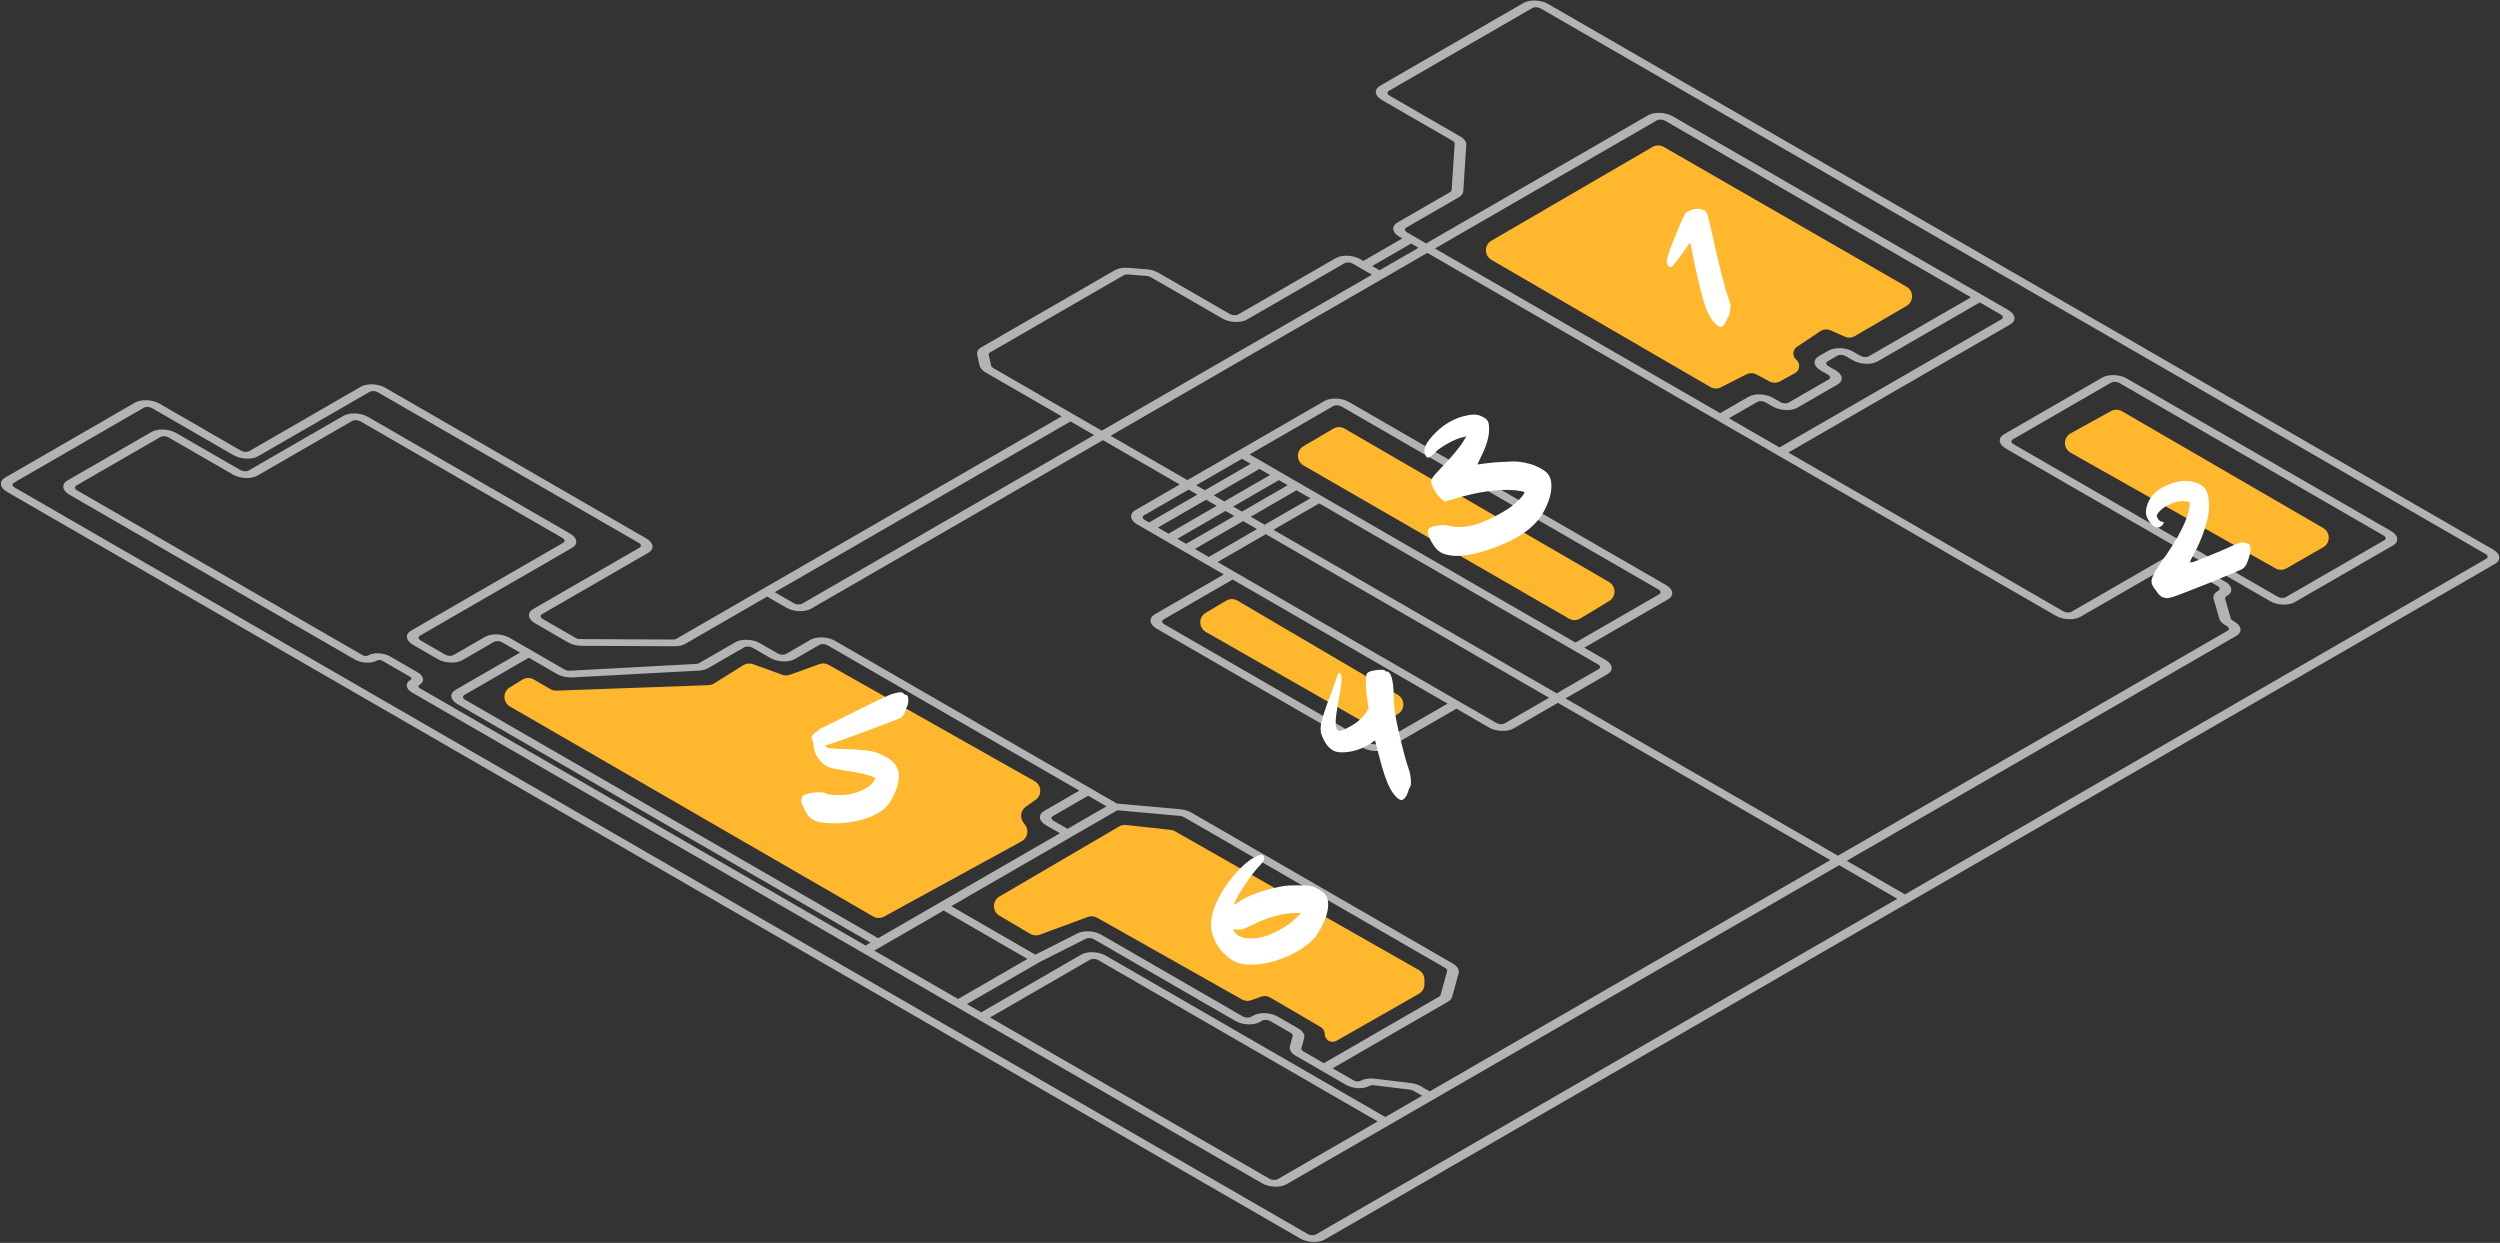 <?xml version="1.0" encoding="UTF-8"?> <svg xmlns="http://www.w3.org/2000/svg" width="875" height="435" viewBox="0 0 875 435" fill="none"><rect x="0" y="0" width="875" height="435" fill="#333333" stroke="none"/><path d="M667.287 100.352L582.289 51.413C581.087 50.721 579.606 50.724 578.407 51.422L521.988 84.239C519.418 85.734 519.419 89.447 521.99 90.94L598.634 135.455C599.773 136.116 601.169 136.154 602.341 135.556L611.188 131.042C612.315 130.467 613.651 130.479 614.767 131.072L619.32 133.49C620.472 134.102 621.854 134.093 622.999 133.467L628.238 130.598C629.997 129.634 630.233 127.202 628.693 125.918C627.232 124.701 627.354 122.421 628.936 121.366L637.034 115.967C638.136 115.233 639.536 115.112 640.748 115.646L645.684 117.824C646.821 118.326 648.129 118.252 649.202 117.625L667.307 107.056C669.878 105.555 669.867 101.837 667.287 100.352Z" fill="#FFB82E"></path><path fill-rule="evenodd" clip-rule="evenodd" d="M2.436 172.141C-0.124 170.664 -0.408 168.432 1.801 167.157L47.234 140.926C49.443 139.651 53.308 139.815 55.867 141.293L84.393 157.762C85.246 158.254 86.534 158.309 87.271 157.884L126.262 135.372C128.471 134.097 132.336 134.261 134.895 135.739L226.269 188.494C228.828 189.971 229.113 192.203 226.904 193.478L189.71 214.952C188.974 215.377 189.068 216.121 189.921 216.614L201.455 223.273C201.9 223.53 202.489 223.679 203.07 223.681L235.524 223.836C236.014 223.838 236.463 223.736 236.786 223.55L371.59 145.721L344.943 130.336C343.808 129.681 343.072 128.841 342.874 127.975L342.008 124.184C341.778 123.174 342.299 122.219 343.442 121.56L390.213 94.557C391.36 93.894 393.023 93.593 394.779 93.731L401.315 94.242C402.806 94.358 404.252 94.782 405.382 95.434L430.49 109.931C431.343 110.423 432.632 110.478 433.368 110.053L467.487 90.354C469.696 89.079 473.561 89.243 476.121 90.721L477.165 91.324L490.799 83.453L489.755 82.849C487.195 81.372 486.911 79.14 489.12 77.865L507.571 67.212C507.874 67.037 508.048 66.799 508.065 66.536L509.131 50.287C509.154 49.935 508.894 49.573 508.425 49.302L483.658 35.003C481.099 33.525 480.814 31.294 483.023 30.018L533.231 1.031C535.44 -0.244 539.305 -0.08 541.864 1.397L872.633 192.367C875.192 193.845 875.477 196.076 873.268 197.351L463.683 433.825C461.475 435.1 457.61 434.936 455.05 433.458L2.436 172.141ZM493.889 85.236L480.255 93.108L482.844 94.603L496.478 86.731L493.889 85.236ZM499.568 88.515L388.704 152.522L415.581 168.04L463.541 140.35C465.749 139.075 469.614 139.239 472.174 140.717L583.158 204.794C585.717 206.271 586.002 208.503 583.793 209.778L554.515 226.682L561.977 230.99C564.537 232.467 564.821 234.699 562.612 235.974L547.929 244.451L643.272 299.498L779.614 220.781C780.351 220.355 780.256 219.612 779.403 219.119L778.791 218.766C777.711 218.143 776.991 217.351 776.754 216.527L774.775 209.643C774.473 208.591 774.987 207.585 776.177 206.897L776.377 206.782C777.114 206.357 777.019 205.613 776.166 205.121L761.476 196.639L728.16 215.875C725.951 217.15 722.086 216.986 719.526 215.508L499.568 88.515ZM764.142 195.1L778.832 203.581C781.391 205.059 781.675 207.291 779.467 208.566L779.267 208.681C778.87 208.91 778.699 209.246 778.8 209.596L780.778 216.481C780.857 216.755 781.097 217.019 781.457 217.227L782.069 217.58C784.628 219.057 784.913 221.289 782.704 222.564L646.362 301.281L666.719 313.035L870.179 195.568C870.915 195.143 870.82 194.399 869.967 193.906L539.198 2.937C538.345 2.444 537.057 2.389 536.32 2.815L486.112 31.802C485.376 32.227 485.471 32.971 486.324 33.464L511.091 47.763C512.499 48.575 513.278 49.663 513.209 50.718L512.143 66.967C512.091 67.756 511.569 68.471 510.66 68.996L492.209 79.649C491.473 80.074 491.568 80.817 492.421 81.31L499.144 85.192L576.822 40.345C579.03 39.07 582.896 39.234 585.455 40.712L702.962 108.554C705.521 110.032 705.806 112.263 703.597 113.538L625.919 158.386L722.192 213.969C723.045 214.461 724.334 214.516 725.07 214.091L763.002 192.191L702.03 156.989C699.471 155.511 699.187 153.279 701.395 152.004L735.808 132.136C738.017 130.861 741.882 131.025 744.442 132.502L836.934 185.903C839.494 187.381 839.778 189.612 837.57 190.888L803.157 210.756C800.948 212.031 797.083 211.867 794.523 210.389L766.092 193.974L764.142 195.1ZM622.83 156.602L700.507 111.755C701.244 111.33 701.149 110.586 700.296 110.093L692.929 105.84L657.183 126.478C654.975 127.753 651.109 127.589 648.55 126.112L645.953 124.612C645.099 124.119 643.811 124.065 643.075 124.49L639.672 126.454C638.936 126.879 639.031 127.623 639.884 128.116L642.481 129.615C645.041 131.093 645.325 133.325 643.116 134.6L629.14 142.669C626.931 143.944 623.066 143.78 620.506 142.303L617.909 140.803C617.056 140.31 615.767 140.256 615.031 140.681L605.142 146.39L622.83 156.602ZM602.053 144.606L502.234 86.976L579.911 42.129C580.648 41.703 581.936 41.758 582.789 42.251L689.84 104.057L654.094 124.695C653.358 125.12 652.069 125.065 651.216 124.572L648.619 123.073C646.059 121.595 642.194 121.431 639.985 122.706L636.583 124.671C634.374 125.946 634.658 128.177 637.218 129.655L639.815 131.155C640.668 131.647 640.763 132.391 640.027 132.816L626.05 140.886C625.314 141.311 624.026 141.256 623.172 140.763L620.575 139.264C618.016 137.786 614.15 137.622 611.942 138.897L602.053 144.606ZM664.053 314.574L643.696 302.821L450.293 414.482C448.084 415.757 444.219 415.593 441.66 414.115L144.229 242.393C141.957 241.082 141.705 239.101 143.665 237.969C144.153 237.687 144.09 237.194 143.525 236.867L133.827 231.268C133.261 230.942 132.407 230.905 131.919 231.187C129.959 232.319 126.528 232.173 124.256 230.862L24.273 173.137C21.713 171.659 21.429 169.427 23.638 168.152L53.03 151.183C55.238 149.908 59.104 150.072 61.663 151.549L84.173 164.545C85.026 165.038 86.314 165.093 87.05 164.668L120.164 145.549C122.373 144.274 126.238 144.438 128.797 145.916L199.571 186.777C202.131 188.255 202.415 190.487 200.206 191.762L146.996 222.483C146.26 222.908 146.355 223.652 147.208 224.144L155.864 229.142C156.717 229.635 158.006 229.689 158.742 229.264L169.778 222.893C171.986 221.618 175.852 221.782 178.411 223.259L197.613 234.346C198.111 234.633 198.786 234.784 199.426 234.749L243.648 232.37C244.062 232.347 244.434 232.249 244.713 232.088L257.383 224.773C259.592 223.498 263.457 223.662 266.017 225.14L272.257 228.743C273.11 229.235 274.399 229.29 275.135 228.865L283.668 223.938C285.877 222.663 289.742 222.827 292.302 224.305L390.923 281.244L413.067 283.243C414.514 283.373 415.909 283.792 417.004 284.424L508.478 337.237C510.074 338.158 510.849 339.424 510.529 340.587L508.233 348.945C508.059 349.58 507.568 350.146 506.817 350.58L466.421 373.902L473.806 378.166C474.533 378.586 475.632 378.632 476.26 378.27C477.451 377.582 479.22 377.308 481.039 377.528L493.736 379.066C495.067 379.227 496.334 379.63 497.344 380.213L500.407 381.981L640.606 301.037L545.263 245.991L529.721 254.964C527.513 256.239 523.648 256.075 521.088 254.597L509.74 248.045L485.544 262.015C483.335 263.29 479.47 263.126 476.91 261.648L404.789 220.009C402.23 218.531 401.945 216.299 404.154 215.024L428.35 201.055L398.008 183.537C395.449 182.059 395.164 179.827 397.373 178.552L412.915 169.579L386.037 154.062L283.848 213.061C281.639 214.336 277.774 214.172 275.215 212.694L268.491 208.812L239.876 225.333C238.905 225.894 237.559 226.199 236.088 226.192L203.635 226.037C201.889 226.029 200.123 225.583 198.789 224.812L187.255 218.153C184.696 216.675 184.412 214.444 186.62 213.169L223.815 191.695C224.551 191.269 224.456 190.526 223.603 190.033L132.229 137.278C131.376 136.786 130.088 136.731 129.351 137.156L90.36 159.668C88.152 160.943 84.286 160.779 81.727 159.301L53.201 142.832C52.348 142.339 51.06 142.285 50.324 142.71L4.89 168.941C4.154 169.366 4.249 170.11 5.102 170.602L457.716 431.919C458.569 432.412 459.858 432.467 460.594 432.041L664.053 314.574ZM271.157 207.273L277.881 211.155C278.734 211.647 280.022 211.702 280.759 211.277L382.948 152.278L374.68 147.504L271.157 207.273ZM385.614 150.739L480.178 96.142L473.454 92.26C472.601 91.768 471.313 91.713 470.577 92.138L436.457 111.837C434.249 113.112 430.384 112.948 427.824 111.47L402.715 96.974C402.339 96.756 401.857 96.615 401.36 96.576L394.824 96.065C394.239 96.019 393.684 96.12 393.302 96.34L346.531 123.343C346.15 123.563 345.977 123.882 346.053 124.218L346.92 128.01C346.986 128.298 347.231 128.578 347.609 128.797L385.614 150.739ZM416.004 171.363L400.462 180.336C399.726 180.761 399.821 181.505 400.674 181.997L402.177 182.865L419.052 173.122L416.004 171.363ZM422.141 174.906L405.266 184.649L408.967 186.786L425.842 177.043L422.141 174.906ZM428.508 175.504L424.807 173.367L440.823 164.12L444.524 166.257L428.508 175.504ZM428.932 178.827L412.057 188.569L415.131 190.344L432.006 180.602L428.932 178.827ZM434.672 179.062L431.598 177.287L447.614 168.04L450.688 169.815L434.672 179.062ZM435.095 182.385L418.221 192.128L423.074 194.93L439.948 185.187L435.095 182.385ZM442.614 183.648L437.761 180.846L453.778 171.599L458.63 174.401L442.614 183.648ZM443.038 186.971L426.163 196.714L523.754 253.058C524.607 253.55 525.896 253.605 526.632 253.18L542.174 244.207L443.038 186.971ZM544.84 242.668L445.704 185.432L461.72 176.185L559.311 232.529C560.164 233.022 560.259 233.765 559.523 234.19L544.84 242.668ZM437.734 162.336L421.718 171.583L418.67 169.824L434.686 160.577L437.734 162.336ZM437.352 159.038L551.426 224.898L580.703 207.994C581.44 207.569 581.345 206.825 580.492 206.333L469.508 142.256C468.655 141.764 467.366 141.709 466.63 142.134L437.352 159.038ZM431.439 202.838L407.243 216.808C406.507 217.233 406.602 217.977 407.455 218.469L479.577 260.109C480.43 260.601 481.718 260.656 482.454 260.231L506.65 246.261L431.439 202.838ZM497.741 383.52L494.678 381.752C494.341 381.557 493.919 381.423 493.475 381.37L480.778 379.832C480.234 379.766 479.706 379.848 479.35 380.054C477.249 381.266 473.574 381.11 471.14 379.705L453.515 369.529C451.923 368.61 451.148 367.349 451.461 366.188L452.427 362.604C452.531 362.218 452.273 361.797 451.742 361.491L444.599 357.366C443.746 356.874 442.457 356.819 441.721 357.244L440.978 357.673C438.769 358.948 434.904 358.784 432.345 357.307L382.84 328.725C382.022 328.253 380.794 328.18 380.042 328.56L363.991 336.659L338.412 351.427L343.425 354.321L378.415 334.12C380.623 332.845 384.489 333.009 387.048 334.487L484.859 390.958L497.741 383.52ZM482.193 392.497L384.382 336.026C383.529 335.533 382.24 335.479 381.504 335.904L346.515 356.105L444.326 412.576C445.179 413.068 446.467 413.123 447.204 412.698L482.193 392.497ZM335.323 349.643L359.608 335.622L330.283 318.692L305.998 332.713L335.323 349.643ZM302.909 330.929L304.677 329.908L160.086 246.429C157.526 244.951 157.242 242.72 159.451 241.444L182.013 228.418L175.745 224.799C174.892 224.306 173.603 224.251 172.867 224.676L161.831 231.048C159.623 232.323 155.758 232.159 153.198 230.681L144.542 225.683C141.982 224.206 141.698 221.974 143.906 220.699L197.117 189.978C197.853 189.553 197.758 188.809 196.905 188.316L126.131 147.455C125.278 146.963 123.99 146.908 123.254 147.333L90.14 166.451C87.931 167.726 84.066 167.562 81.507 166.085L58.997 153.089C58.144 152.596 56.855 152.541 56.119 152.966L26.727 169.936C25.991 170.361 26.086 171.105 26.939 171.597L126.922 229.323C127.487 229.649 128.342 229.685 128.83 229.404C130.79 228.272 134.221 228.417 136.493 229.729L146.191 235.328C148.463 236.64 148.715 238.621 146.755 239.753C146.267 240.034 146.329 240.528 146.895 240.854L302.909 330.929ZM185.103 230.201L162.54 243.228C161.804 243.653 161.899 244.397 162.752 244.89L307.343 328.369L370.969 291.634L366.082 288.813C363.523 287.335 363.239 285.104 365.447 283.828L377.757 276.721L289.635 225.844C288.782 225.352 287.494 225.297 286.758 225.722L278.225 230.649C276.016 231.924 272.151 231.76 269.591 230.282L263.35 226.679C262.497 226.186 261.209 226.131 260.473 226.557L247.802 233.872C246.967 234.354 245.85 234.649 244.608 234.716L200.386 237.095C198.467 237.199 196.442 236.748 194.947 235.885L185.103 230.201ZM380.847 278.505L368.537 285.612C367.801 286.037 367.895 286.781 368.748 287.274L373.635 290.095L387.278 282.218L380.847 278.505ZM391.082 283.589L332.949 317.153L362.361 334.133L377.112 326.69C379.37 325.551 383.051 325.768 385.506 327.186L435.011 355.767C435.864 356.26 437.152 356.315 437.888 355.89L438.632 355.46C440.84 354.185 444.705 354.349 447.265 355.827L454.409 359.952C456 360.87 456.775 362.132 456.462 363.292L455.496 366.876C455.392 367.263 455.65 367.684 456.181 367.99L463.332 372.119L503.728 348.796C503.978 348.652 504.142 348.463 504.2 348.251L506.496 339.893C506.602 339.505 506.344 339.083 505.812 338.776L414.338 285.964C413.973 285.753 413.508 285.613 413.026 285.57L391.082 283.589ZM704.485 153.788C703.749 154.213 703.843 154.957 704.697 155.449L797.189 208.85C798.042 209.343 799.331 209.397 800.067 208.972L834.48 189.104C835.216 188.679 835.122 187.935 834.268 187.442L741.776 134.042C740.922 133.549 739.634 133.494 738.898 133.919L704.485 153.788Z" fill="#B3B3B3"></path><path d="M738.851 143.878L724.734 151.667C722.078 153.132 722.059 156.943 724.701 158.434L796.427 198.93C797.618 199.603 799.076 199.597 800.262 198.917L813.118 191.536C815.705 190.051 815.714 186.322 813.134 184.825L742.668 143.92C741.491 143.237 740.043 143.221 738.851 143.878Z" fill="#FFB82E"></path><path d="M592.202 73.376C592.77 73.186 593.386 73.092 594.049 73.092C595.801 73.092 596.938 73.636 597.459 74.726C597.743 75.294 598.311 77.543 599.164 81.474C600.064 85.737 601.129 90.331 602.361 95.256C603.592 100.134 604.468 103.189 604.989 104.42C605.463 105.651 605.699 106.599 605.699 107.262C605.699 107.309 605.676 107.427 605.628 107.617C605.628 107.806 605.628 107.948 605.628 108.043C605.581 108.517 605.534 108.919 605.486 109.251C605.439 109.535 605.368 109.819 605.273 110.103C605.178 110.387 605.084 110.6 604.989 110.742C604.942 110.885 604.8 111.145 604.563 111.524C604.373 111.903 604.208 112.234 604.066 112.518C603.403 113.797 602.834 114.437 602.361 114.437C601.982 114.437 601.437 114.152 600.727 113.584C598.927 112.258 597.364 109.274 596.038 104.633C594.712 99.85 593.362 93.93 591.989 86.873L591.563 84.813L588.863 88.649C587.016 91.159 585.856 92.627 585.382 93.054C584.956 93.338 584.696 93.504 584.601 93.551C584.506 93.551 584.293 93.409 583.961 93.125C583.583 92.841 583.393 92.367 583.393 91.704C583.393 90.473 584.198 87.868 585.808 83.89C588.034 78.349 589.432 75.246 590 74.584C590.331 74.205 591.065 73.802 592.202 73.376Z" fill="white"></path><path d="M761.875 168.679C762.333 168.55 763.008 168.444 763.898 168.361C765.637 168.198 767.217 168.392 768.638 168.943C770.19 169.525 771.262 170.238 771.854 171.08C772.489 171.919 772.89 173.229 773.057 175.011L773.164 176.156C773.22 178.119 773.03 179.976 772.595 181.728C771.612 185.842 770.007 189.95 767.782 194.052C767.491 194.592 767.218 195.11 766.965 195.604C766.712 196.098 766.534 196.479 766.43 196.745C766.327 197.012 766.296 197.143 766.339 197.139C766.593 197.115 768.679 196.321 772.597 194.755C776.511 193.148 778.98 192.104 780.004 191.623C781.271 190.991 782.444 190.496 783.523 190.138C784.105 189.955 784.523 189.851 784.778 189.828C785.159 189.792 785.661 189.895 786.282 190.136C786.858 190.339 787.217 190.519 787.36 190.677C787.503 190.834 787.6 191.189 787.652 191.74C787.771 193.013 787.379 194.761 786.475 196.984C786.096 197.961 785.543 198.676 784.815 199.129C784.249 199.482 780.484 201.076 773.519 203.91C766.55 206.702 762.215 208.371 760.511 208.916C759.722 209.161 759.115 209.303 758.69 209.343C758.351 209.375 758.048 209.339 757.782 209.236L756.995 209.053C756.914 209.103 756.595 208.898 756.039 208.436C755.482 207.975 755.198 207.681 755.186 207.554C755.178 207.469 754.858 207.028 754.228 206.232C753.496 205.273 753.096 204.434 753.029 203.713C752.91 202.44 754.077 200.063 756.532 196.582C762.433 188.328 765.67 182.014 766.244 177.639C766.387 176.427 766.457 175.8 766.453 175.758C766.445 175.673 765.943 175.57 764.948 175.45C764.342 175.378 763.742 175.37 763.149 175.426C761.707 175.561 760.252 176.018 758.785 176.797C757.356 177.53 756.221 178.428 755.38 179.491C754.999 179.997 754.817 180.335 754.833 180.505L755.171 181.372C755.531 182.022 755.953 182.411 756.435 182.537C757.045 182.651 757.355 182.771 757.367 182.899C757.379 183.026 757.212 183.298 756.866 183.716C756.405 184.272 755.899 184.576 755.348 184.628C754.202 184.735 753.099 183.919 752.038 182.179C751.484 181.289 751.169 180.442 751.093 179.636C751.01 178.745 751.205 177.636 751.68 176.308C753.085 172.583 756.483 170.04 761.875 168.679Z" fill="white"></path><path d="M466.686 150.022L456.186 156.191C453.626 157.696 453.64 161.403 456.212 162.888L549.137 216.523C550.359 217.228 551.868 217.213 553.077 216.484L563.212 210.365C565.733 208.842 565.701 205.174 563.153 203.696L470.593 150.011C469.384 149.31 467.891 149.314 466.686 150.022Z" fill="#FFB82E"></path><path d="M429.185 210.226L421.995 214.483C419.437 215.997 419.466 219.708 422.047 221.182L479.117 253.768C480.346 254.47 481.861 254.446 483.067 253.705L489.331 249.857C491.821 248.327 491.786 244.696 489.266 243.215L433.122 210.219C431.907 209.505 430.399 209.507 429.185 210.226Z" fill="#FFB82E"></path><path d="M182.833 237.874L178.387 240.627C175.896 242.169 175.952 245.81 178.488 247.276L305.618 320.765C306.79 321.443 308.23 321.46 309.418 320.81L357.57 294.452C359.632 293.324 360.222 290.635 358.823 288.747L358.146 287.833C356.852 286.086 357.248 283.618 359.022 282.363L362.441 279.944C364.762 278.303 364.584 274.804 362.109 273.407L290.026 232.697C289.042 232.142 287.865 232.043 286.802 232.428L276.445 236.174C275.593 236.482 274.661 236.482 273.809 236.174L263.547 232.462C262.43 232.058 261.19 232.188 260.182 232.816L249.874 239.229C249.3 239.587 248.642 239.788 247.966 239.812L194.731 241.723C194.001 241.749 193.278 241.568 192.647 241.201L186.818 237.817C185.581 237.099 184.049 237.121 182.833 237.874Z" fill="#FFB82E"></path><path d="M391.727 289.251L349.801 313.787C347.252 315.279 347.242 318.96 349.783 320.465L360.561 326.851C361.565 327.445 362.783 327.556 363.877 327.152L380.738 320.932C381.805 320.538 382.992 320.633 383.983 321.193L434.701 349.813C435.685 350.368 436.862 350.466 437.924 350.082L441.335 348.847C442.418 348.455 443.618 348.564 444.612 349.146L462.291 359.493C463.136 359.987 463.656 360.893 463.656 361.871C463.656 363.986 465.939 365.313 467.777 364.266L496.599 347.839C497.809 347.15 498.556 345.865 498.556 344.473V342.889C498.556 341.496 497.808 340.21 496.598 339.521L411.243 290.939C410.783 290.677 410.274 290.512 409.748 290.454L394.106 288.744C393.279 288.653 392.445 288.831 391.727 289.251Z" fill="#FFB82E"></path><path d="M512.234 145.669C513.749 145.29 514.933 145.101 515.786 145.101C516.875 145.101 517.87 145.338 518.769 145.811C519.811 146.332 520.474 146.877 520.759 147.445C521.043 147.966 521.185 148.913 521.185 150.287C521.185 152.939 520.261 156.088 518.414 159.735L517.065 162.577C520.948 162.008 524.097 161.701 526.513 161.653C528.312 161.558 529.402 161.511 529.781 161.511C531.059 161.511 532.362 161.653 533.688 161.937C536.387 162.458 538.779 163.477 540.863 164.992C542.283 166.034 542.994 167.739 542.994 170.107C542.994 172.617 542.165 175.482 540.507 178.703C538.897 181.828 536.34 184.551 532.835 186.872C529.615 189.003 525.779 190.803 521.327 192.271C516.875 193.787 513.086 194.544 509.961 194.544H508.895C506.764 194.355 505.13 193.905 503.993 193.195C502.904 192.484 501.886 191.253 500.939 189.501C500.133 187.985 499.731 186.848 499.731 186.091C499.731 185.475 499.991 185.025 500.512 184.741C501.033 184.409 501.909 184.149 503.141 183.96C504.041 183.817 504.727 183.746 505.201 183.746C505.627 183.746 506.385 183.865 507.474 184.102C508.563 184.338 509.653 184.457 510.742 184.457C512.731 184.457 514.768 184.125 516.851 183.462C518.604 182.894 520.688 181.994 523.103 180.763C525.566 179.531 527.484 178.395 528.857 177.353C529.994 176.5 531.059 175.553 532.054 174.511C533.048 173.422 533.546 172.688 533.546 172.309L533.475 172.167C533.38 172.072 532.362 171.883 530.42 171.599C529.094 171.504 528.052 171.457 527.294 171.457C522.227 171.457 516.378 172.427 509.747 174.369L505.627 175.577L504.348 174.511C503.591 173.896 502.809 172.901 502.004 171.528C501.246 170.107 500.868 169.041 500.868 168.331C500.868 167.668 502.146 166.034 504.704 163.429C508.492 159.498 511.097 156.325 512.518 153.91L513.228 152.773L512.234 152.986C510.718 153.271 508.895 154.005 506.764 155.189C504.633 156.373 502.951 157.604 501.72 158.883C500.868 159.735 500.228 160.161 499.802 160.161C499.47 160.161 499.163 159.854 498.878 159.238C498.642 158.67 498.523 158.172 498.523 157.746C498.523 156.325 499.541 154.526 501.578 152.347C504.656 148.985 508.208 146.759 512.234 145.669Z" fill="white"></path><path d="M480.337 234.771C481.379 234.534 482.42 234.416 483.462 234.416C484.267 234.416 484.67 234.487 484.67 234.629C484.67 234.866 484.859 234.984 485.238 234.984C486.896 234.984 487.748 238.015 487.796 244.077C487.843 246.824 488.246 249.997 489.003 253.597C490.614 260.89 491.916 265.934 492.911 268.728C493.526 270.338 493.834 272.043 493.834 273.843C493.834 274.648 493.716 275.216 493.479 275.548C493.289 275.737 493.053 276.305 492.768 277.253C492.579 277.963 492.248 278.602 491.774 279.171C491.3 279.739 490.874 280.023 490.495 280.023C490.022 280.023 489.382 279.621 488.577 278.815C487.819 278.01 487.133 277.039 486.517 275.903C485.238 273.488 483.96 269.722 482.681 264.608L481.26 259.138L479.91 260.061C476.643 262.24 473.209 263.329 469.61 263.329C468.142 263.329 466.958 262.997 466.058 262.334C465.016 261.624 464.116 260.511 463.358 258.996C462.6 257.527 462.222 256.343 462.222 255.444V254.804C462.222 253.005 463.453 248.932 465.916 242.585C467.052 239.46 467.739 237.542 467.976 236.831C468.213 235.979 468.497 235.553 468.828 235.553C469.018 235.553 469.183 235.718 469.326 236.05C469.468 236.334 469.539 236.831 469.539 237.542C469.539 239.199 469.207 241.686 468.544 245.001C467.834 248.695 467.479 251.347 467.479 252.957C467.479 254.709 467.905 255.657 468.757 255.799H468.828C469.397 255.799 470.486 255.373 472.096 254.52C473.754 253.62 475.009 252.768 475.861 251.963C477.092 250.826 477.898 249.879 478.276 249.121L478.987 247.913L478.561 244.93C478.229 243.035 478.063 241.094 478.063 239.105V238.181C478.063 236.95 478.182 236.145 478.419 235.766C478.703 235.339 479.342 235.008 480.337 234.771Z" fill="white"></path><path d="M312.433 242.842C313.759 242.464 314.706 242.274 315.275 242.274C315.653 242.274 315.938 242.393 316.127 242.629C316.411 242.961 316.743 243.15 317.122 243.198C317.595 243.245 317.856 243.742 317.903 244.69V245.116C317.903 245.874 317.785 246.537 317.548 247.105C317.216 247.673 317.051 248.099 317.051 248.384C317.051 248.668 316.837 249.189 316.411 249.946C316.08 250.562 315.559 251.059 314.848 251.438C314.138 251.77 311.936 252.622 308.242 253.996C296.26 258.495 289.937 260.744 289.274 260.744C288.895 260.744 288.872 260.957 289.203 261.384C289.251 261.478 289.345 261.573 289.487 261.668C289.819 261.905 292.282 262.094 296.875 262.236C301.517 262.378 304.619 262.71 306.182 263.231C311.817 265.03 314.635 267.848 314.635 271.684C314.635 273.389 314.138 275.378 313.143 277.652C312.149 279.878 311.036 281.583 309.805 282.767C307.91 284.471 305.376 285.798 302.203 286.745C299.03 287.692 295.573 288.166 291.832 288.166C289.037 288.166 286.906 287.881 285.438 287.313C283.97 286.745 282.857 285.727 282.099 284.258C280.963 282.222 280.394 280.943 280.394 280.422C280.394 280.328 280.442 280.043 280.536 279.57C280.631 279.096 280.773 278.765 280.963 278.575C281.199 278.386 281.697 278.173 282.454 277.936C283.591 277.51 285.036 277.297 286.788 277.297C287.972 277.297 288.753 277.439 289.132 277.723C289.606 278.102 291.098 278.291 293.608 278.291C294.792 278.291 295.928 278.22 297.017 278.078C298.486 277.841 300.049 277.344 301.706 276.586C303.364 275.828 304.548 275.023 305.258 274.171C305.968 273.366 306.324 272.868 306.324 272.679C306.324 271.779 302.843 270.785 295.881 269.695C293.371 269.364 291.619 269.032 290.624 268.701C289.677 268.369 288.777 267.848 287.924 267.138C287.119 266.475 286.385 265.551 285.722 264.367C285.107 263.183 284.799 262.165 284.799 261.313C284.799 260.46 284.657 259.774 284.373 259.253C284.183 258.874 284.088 258.518 284.088 258.187C284.088 257.619 284.467 257.05 285.225 256.482C285.841 256.103 286.338 255.724 286.717 255.345C287.096 254.967 287.38 254.777 287.569 254.777C287.806 254.777 291.666 252.883 299.149 249.094C306.774 245.258 311.202 243.174 312.433 242.842Z" fill="white"></path><path d="M453.342 321.588L455.474 319.528H453.698C449.009 319.528 443.776 320.972 437.998 323.861C435.867 324.903 434.493 325.424 433.878 325.424C433.546 325.424 433.262 325.4 433.025 325.353C432.078 325.211 431.604 325.234 431.604 325.424L431.746 325.708C432.031 326.134 432.481 326.632 433.096 327.2C434.185 328.052 435.654 328.479 437.501 328.479C438.164 328.479 438.708 328.455 439.135 328.408C441.171 328.313 443.563 327.602 446.31 326.276C449.104 324.95 451.448 323.387 453.342 321.588ZM438.921 300.134C440.058 299.518 440.911 299.21 441.479 299.21C442.142 299.21 442.473 299.613 442.473 300.418C442.473 301.081 441.834 302.052 440.555 303.331C439.182 304.799 437.619 306.835 435.867 309.44C434.114 311.997 432.907 314.105 432.244 315.763C432.196 315.905 432.125 316.047 432.031 316.189L431.96 316.544C431.96 316.639 431.983 316.686 432.031 316.686L433.451 315.763C435.772 314.01 439.561 312.447 444.818 311.074C447.091 310.506 448.654 310.174 449.506 310.079C450.406 309.937 451.945 309.866 454.124 309.866C456.255 309.866 457.628 309.914 458.244 310.008C458.86 310.056 459.523 310.245 460.233 310.577C462.128 311.524 463.359 312.376 463.927 313.134C464.543 313.892 464.851 315.005 464.851 316.473C464.851 318.983 464.046 321.682 462.435 324.571C462.341 324.761 462.175 325.045 461.938 325.424C461.749 325.803 461.63 326.04 461.583 326.134C461.536 326.229 461.417 326.418 461.228 326.703C461.086 326.939 460.967 327.105 460.873 327.2C460.825 327.295 460.73 327.46 460.588 327.697C460.446 327.887 460.281 328.052 460.091 328.194C459.949 328.336 459.783 328.526 459.594 328.763C459.404 328.952 459.168 329.189 458.883 329.473C456.279 331.888 452.987 333.854 449.009 335.369C445.078 336.885 441.384 337.643 437.927 337.643C435.89 337.643 434.233 337.382 432.954 336.861C431.155 336.198 429.426 334.943 427.768 333.096C426.111 331.202 424.974 329.165 424.358 326.987C424.027 325.945 423.861 324.785 423.861 323.506C423.861 320.996 424.69 318.036 426.348 314.626C427.768 311.737 429.686 308.895 432.102 306.101C434.564 303.26 436.838 301.271 438.921 300.134Z" fill="white"></path></svg> 